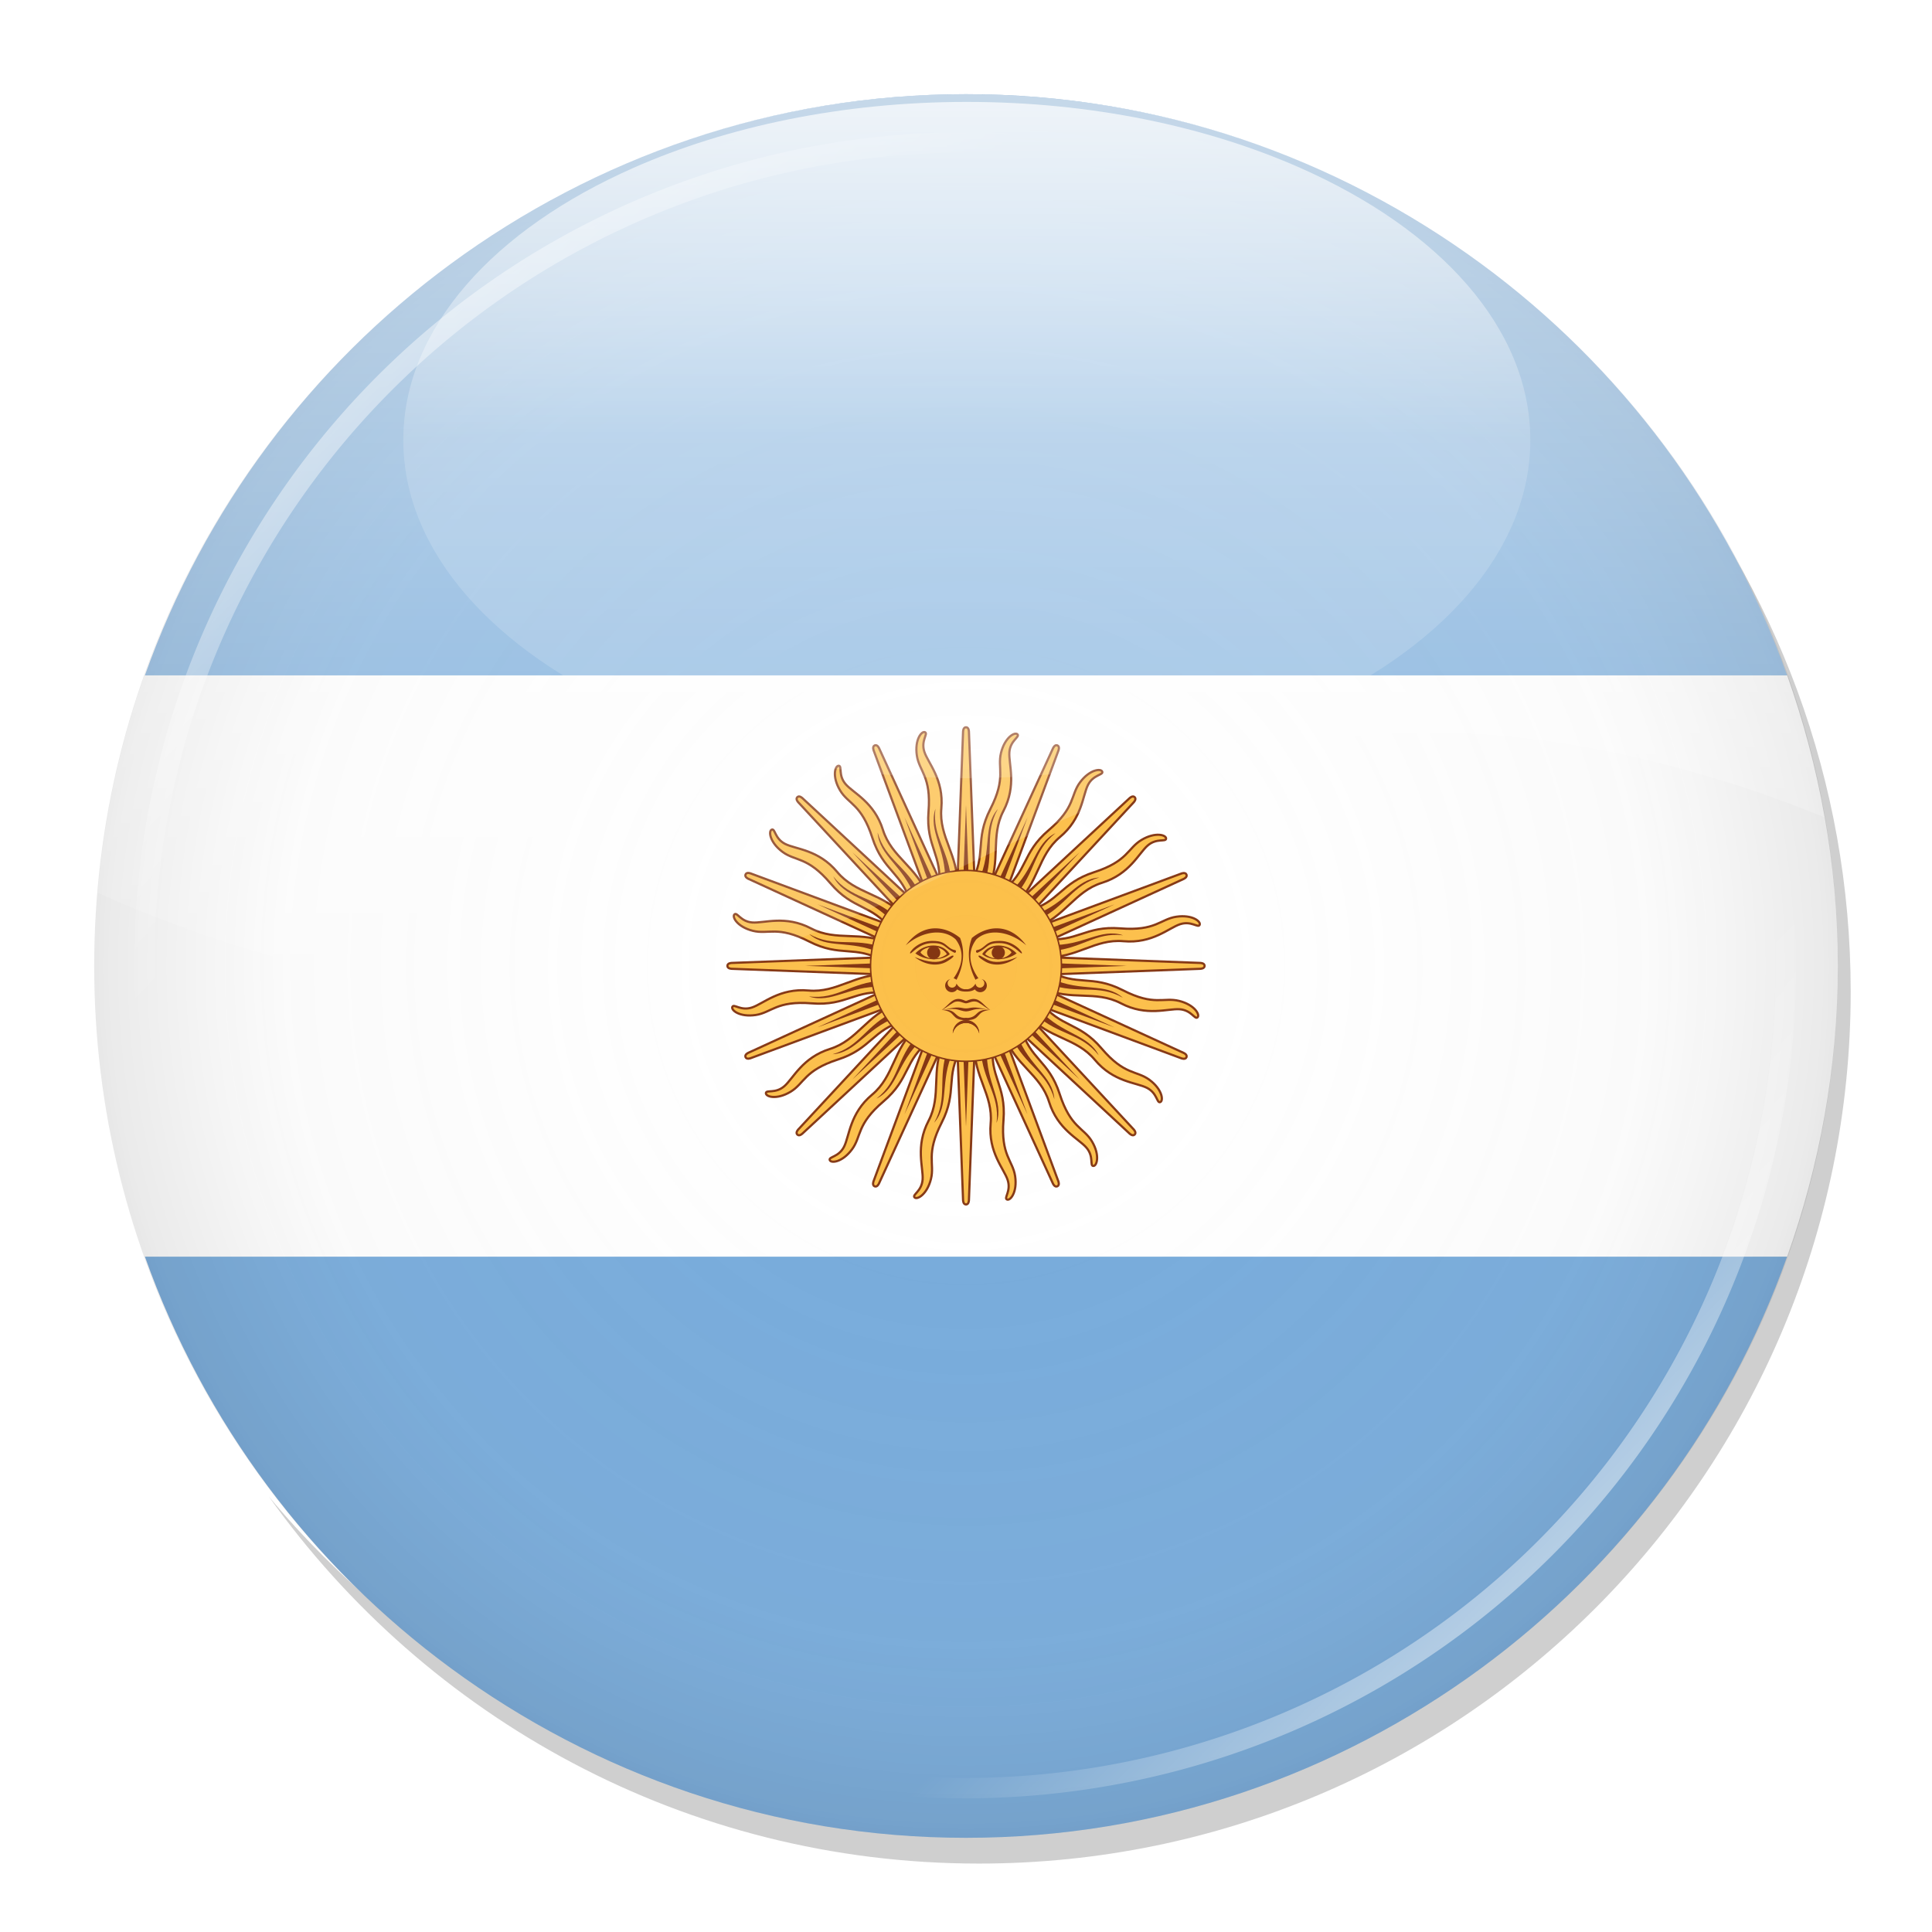 <?xml version="1.0" encoding="UTF-8" standalone="no"?>
<!-- Created with Inkscape (http://www.inkscape.org/) -->

<svg
   xmlns:dc="http://purl.org/dc/elements/1.1/"
   xmlns:cc="http://creativecommons.org/ns#"
   xmlns:rdf="http://www.w3.org/1999/02/22-rdf-syntax-ns#"
   xmlns:svg="http://www.w3.org/2000/svg"
   xmlns="http://www.w3.org/2000/svg"
   xmlns:xlink="http://www.w3.org/1999/xlink"
   xmlns:sodipodi="http://sodipodi.sourceforge.net/DTD/sodipodi-0.dtd"
   xmlns:inkscape="http://www.inkscape.org/namespaces/inkscape"
   width="300"
   height="300"
   id="svg2"
   version="1.1"
   inkscape:version="0.47 r22583"
   sodipodi:docname="Mexico_flag_icon.svg">
  <defs
     id="defs4">
    <linearGradient
       id="linearGradient4370">
      <stop
         id="stop4372"
         offset="0"
         style="stop-color:#ffffff;stop-opacity:0.02;" />
      <stop
         style="stop-color:#c4c4c4;stop-opacity:0.196;"
         offset="1"
         id="stop4374" />
      <stop
         id="stop4376"
         offset="1"
         style="stop-color:#717171;stop-opacity:0.196;" />
    </linearGradient>
    <linearGradient
       id="linearGradient3713">
      <stop
         style="stop-color:#ffffff;stop-opacity:0;"
         offset="0"
         id="stop3715" />
      <stop
         id="stop3721"
         offset="0.782"
         style="stop-color:#c3c3c3;stop-opacity:0.08;" />
      <stop
         style="stop-color:#6e6e6e;stop-opacity:0.157;"
         offset="1"
         id="stop3717" />
    </linearGradient>
    <linearGradient
       id="linearGradient3659">
      <stop
         style="stop-color:#ffffff;stop-opacity:0.588;"
         offset="0"
         id="stop3661" />
      <stop
         style="stop-color:#ffffff;stop-opacity:0.078;"
         offset="1"
         id="stop3663" />
    </linearGradient>
    <linearGradient
       id="linearGradient3642">
      <stop
         style="stop-color:#8e8e8e;stop-opacity:1;"
         offset="0"
         id="stop3644" />
      <stop
         style="stop-color:#b9b9b9;stop-opacity:0;"
         offset="1"
         id="stop3646" />
    </linearGradient>
    <linearGradient
       id="linearGradient3632">
      <stop
         style="stop-color:#ffffff;stop-opacity:1;"
         offset="0"
         id="stop3634" />
      <stop
         id="stop4375"
         offset="0.266"
         style="stop-color:#ffffff;stop-opacity:0;" />
      <stop
         id="stop4373"
         offset="0.731"
         style="stop-color:#ffffff;stop-opacity:0;" />
      <stop
         style="stop-color:#ffffff;stop-opacity:1;"
         offset="1"
         id="stop3636" />
    </linearGradient>
    <inkscape:perspective
       sodipodi:type="inkscape:persp3d"
       inkscape:vp_x="0 : 526.18109 : 1"
       inkscape:vp_y="0 : 1000 : 0"
       inkscape:vp_z="744.09448 : 526.18109 : 1"
       inkscape:persp3d-origin="372.04724 : 350.78739 : 1"
       id="perspective10" />
    <inkscape:perspective
       id="perspective2826"
       inkscape:persp3d-origin="0.5 : 0.33333333 : 1"
       inkscape:vp_z="1 : 0.5 : 1"
       inkscape:vp_y="0 : 1000 : 0"
       inkscape:vp_x="0 : 0.5 : 1"
       sodipodi:type="inkscape:persp3d" />
    <linearGradient
       inkscape:collect="always"
       xlink:href="#linearGradient3632"
       id="linearGradient3638"
       x1="94.744"
       y1="167.124"
       x2="488.113"
       y2="557.6"
       gradientUnits="userSpaceOnUse" />
    <linearGradient
       inkscape:collect="always"
       xlink:href="#linearGradient3659"
       id="linearGradient3665"
       x1="149.219"
       y1="14.625"
       x2="149.219"
       y2="154.208"
       gradientUnits="userSpaceOnUse"
       gradientTransform="translate(97.143,101.219)" />
    <radialGradient
       inkscape:collect="always"
       xlink:href="#linearGradient3713"
       id="radialGradient3719"
       cx="150"
       cy="150"
       fx="150"
       fy="150"
       r="135.475"
       gradientUnits="userSpaceOnUse"
       gradientTransform="translate(97.143,101.219)" />
    <radialGradient
       r="25.859"
       fy="505.7"
       fx="1047.616"
       cy="505.7"
       cx="1047.616"
       spreadMethod="pad"
       gradientTransform="matrix(-1.086,-0.175,-0.275,1.125,1465.421,-18.101)"
       gradientUnits="userSpaceOnUse"
       id="radialGradient7834"
       xlink:href="#linearGradient3900"
       inkscape:collect="always" />
    <linearGradient
       id="linearGradient3900">
      <stop
         style="stop-color:#ffffff;stop-opacity:0.706;"
         offset="0"
         id="stop3908" />
      <stop
         id="stop3904"
         offset="1"
         style="stop-color:#ffffff;stop-opacity:0.157;" />
    </linearGradient>
    <radialGradient
       spreadMethod="pad"
       r="25.859"
       fy="437.761"
       fx="272.329"
       cy="437.761"
       cx="272.329"
       gradientTransform="matrix(0.779,8.6216212e-4,-0.001,1.25,-22.362,-180.033)"
       gradientUnits="userSpaceOnUse"
       id="radialGradient7826"
       xlink:href="#linearGradient3900"
       inkscape:collect="always" />
    <radialGradient
       r="25.859"
       fy="590.852"
       fx="456.944"
       cy="590.852"
       cx="456.944"
       spreadMethod="pad"
       gradientTransform="matrix(-1.046,0.121,0.132,1.144,589.242,-363.384)"
       gradientUnits="userSpaceOnUse"
       id="radialGradient7830"
       xlink:href="#linearGradient3900"
       inkscape:collect="always" />
    <inkscape:perspective
       id="perspective4480"
       inkscape:persp3d-origin="289.38385 : 174.85752 : 1"
       inkscape:vp_z="578.7677 : 262.28629 : 1"
       inkscape:vp_y="0 : 1000 : 0"
       inkscape:vp_x="0 : 262.28629 : 1"
       sodipodi:type="inkscape:persp3d" />
    <inkscape:perspective
       id="perspective5244"
       inkscape:persp3d-origin="0.5 : 0.33333333 : 1"
       inkscape:vp_z="1 : 0.5 : 1"
       inkscape:vp_y="0 : 1000 : 0"
       inkscape:vp_x="0 : 0.5 : 1"
       sodipodi:type="inkscape:persp3d" />
    <filter
       inkscape:collect="always"
       id="filter5254">
      <feGaussianBlur
         inkscape:collect="always"
         stdDeviation="2.337"
         id="feGaussianBlur5256" />
    </filter>
    <linearGradient
       inkscape:collect="always"
       xlink:href="#linearGradient3900"
       id="linearGradient4378"
       x1="247.143"
       y1="118.023"
       x2="247.143"
       y2="168.023"
       gradientUnits="userSpaceOnUse"
       gradientTransform="matrix(1.025,0,0,1.05,-6.026,-6.881)" />
    <inkscape:perspective
       id="perspective4616"
       inkscape:persp3d-origin="392 : 168 : 1"
       inkscape:vp_z="784 : 252 : 1"
       inkscape:vp_y="0 : 1000 : 0"
       inkscape:vp_x="0 : 252 : 1"
       sodipodi:type="inkscape:persp3d" />
  </defs>
  <sodipodi:namedview
     id="base"
     pagecolor="#ffffff"
     bordercolor="#666666"
     borderopacity="1.0"
     inkscape:pageopacity="0.0"
     inkscape:pageshadow="2"
     inkscape:zoom="0.70710678"
     inkscape:cx="153.77166"
     inkscape:cy="152.49624"
     inkscape:document-units="px"
     inkscape:current-layer="layer1"
     showgrid="false"
     inkscape:window-width="1024"
     inkscape:window-height="712"
     inkscape:window-x="-4"
     inkscape:window-y="-4"
     inkscape:window-maximized="1">
    <inkscape:grid
       type="xygrid"
       id="grid3654"
       empspacing="5"
       visible="true"
       enabled="true"
       snapvisiblegridlinesonly="true" />
  </sodipodi:namedview>
  <g
     inkscape:label="Capa 1"
     inkscape:groupmode="layer"
     id="layer1"
     transform="translate(-97.143,-101.219)">
    <path
       style="fill:#b3b3b3;fill-opacity:0.627;stroke:none;filter:url(#filter5254)"
       d="m 138.862,333.563 c 24.538,34.478 64.74,57.031 110.281,57.031 74.766,0 135.375,-60.609 135.375,-135.375 0,-32.814 -11.672,-62.911 -31.094,-86.344 0.639,0.898 1.351,1.742 1.969,2.656 2.433,3.601 4.697,7.32 6.781,11.156 2.084,3.836 4.006,7.795 5.719,11.844 1.713,4.049 3.213,8.199 4.531,12.438 1.318,4.239 2.442,8.562 3.344,12.969 0.902,4.406 1.6,8.887 2.062,13.438 0.462,4.551 0.688,9.171 0.688,13.844 0,4.673 -0.225,9.293 -0.688,13.844 -0.462,4.551 -1.161,9.031 -2.062,13.438 -0.902,4.406 -2.025,8.73 -3.344,12.969 -1.318,4.239 -2.819,8.388 -4.531,12.438 -1.713,4.049 -3.635,8.007 -5.719,11.844 -2.084,3.836 -4.348,7.555 -6.781,11.156 -2.433,3.601 -5.022,7.095 -7.781,10.438 -2.759,3.343 -5.688,6.531 -8.75,9.594 -3.062,3.062 -6.251,5.991 -9.594,8.75 -3.343,2.759 -6.837,5.348 -10.438,7.781 -3.601,2.433 -7.32,4.697 -11.156,6.781 -3.836,2.084 -7.795,4.006 -11.844,5.719 -4.049,1.713 -8.199,3.213 -12.438,4.531 -4.239,1.318 -8.562,2.442 -12.969,3.344 -4.406,0.902 -8.887,1.6 -13.438,2.062 -4.551,0.462 -9.171,0.688 -13.844,0.688 -4.673,0 -9.293,-0.225 -13.844,-0.688 -4.551,-0.462 -9.031,-1.161 -13.438,-2.062 -4.406,-0.902 -8.73,-2.025 -12.969,-3.344 -4.239,-1.318 -8.388,-2.819 -12.438,-4.531 -4.049,-1.713 -8.007,-3.635 -11.844,-5.719 -3.836,-2.084 -7.555,-4.348 -11.156,-6.781 -3.601,-2.433 -7.095,-5.022 -10.438,-7.781 -3.343,-2.759 -6.532,-5.688 -9.594,-8.75 -2.994,-2.994 -5.858,-6.112 -8.562,-9.375 z"
       id="path2840" />
    <path
       style="fill:#75aadb;fill-opacity:1;stroke:none"
       d="M 277.5 195.125 L 22.5 195.125 C 31.669 220.899 48.34 243.111 70 259.031 C 92.428 275.516 120.031 285.375 150 285.375 C 179.969 285.375 207.572 275.516 230 259.031 C 251.66 243.111 268.331 220.899 277.5 195.125 z "
       id="path4562"
       transform="translate(97.143,101.219)" />
    <path
       style="fill:#ffffff;fill-opacity:1;stroke:none"
       d="M 277.5 104.875 L 22.5 104.875 C 17.477 118.994 14.625 134.145 14.625 150 C 14.625 165.855 17.477 181.006 22.5 195.125 L 277.5 195.125 C 282.523 181.006 285.375 165.855 285.375 150 C 285.375 134.145 282.523 118.994 277.5 104.875 z "
       id="path4560"
       transform="translate(97.143,101.219)" />
    <path
       style="fill:#75aadb;fill-opacity:1;stroke:none"
       d="M 150 14.625 C 120.031 14.625 92.428 24.484 70 40.969 C 48.34 56.889 31.669 79.101 22.5 104.875 L 277.5 104.875 C 268.331 79.101 251.66 56.889 230 40.969 C 207.572 24.484 179.969 14.625 150 14.625 z "
       id="path4548"
       transform="translate(97.143,101.219)" />
    <g
       id="g4619"
       transform="matrix(0.228,0,0,0.228,247.143,251.198)">
      <rect
         height="1"
         width="1"
         y="-0.5"
         x="-0.5"
         id="blue"
         style="fill:#75aadb" />
      <rect
         height="390"
         width="1"
         y="-195"
         x="-0.5"
         id="white"
         style="fill:#ffffff" />
      <g
         id="sun"
         style="fill:#fcbf49;stroke:#843511;stroke-width:1.5">
        <g
           id="16rays">
          <g
             id="8rays">
            <g
               id="4rays">
              <g
                 id="2rays">
                <path
                   id="path4575"
                   d="m -8,0 6,159.5 c 0,0 0,3 2,3 2,0 2,-3 2,-3 L 8,0" />
                <path
                   id="path4577"
                   d="M -4,0 0,109.5 4,0"
                   style="fill:#843511;stroke:none" />
                <g
                   id="g4579"
                   transform="matrix(0.98,0.199,-0.199,0.98,0,0)">
                  <path
                     id="path4581"
                     d="m -4.5,53.5 c -5,21.5 6,36 0.5,55 -5.5,19 3,32 4,40 1,8 -5,11.5 -3,13 C -1,163 5,158 5.5,147 6,136 -1.5,131.25 5,108 11.5,84.75 1,77 8,56" />
                  <path
                     id="path4583"
                     d="M -1,58 C -4,79 6,90.5 0,109 8,95 -2,81 3,59"
                     style="fill:#843511;stroke:none" />
                </g>
              </g>
              <use
                 id="use4585"
                 transform="scale(-1,-1)"
                 xlink:href="#2rays"
                 x="0"
                 y="0"
                 width="1"
                 height="1" />
            </g>
            <use
               id="use4587"
               transform="matrix(0,1,-1,0,0,0)"
               xlink:href="#4rays"
               x="0"
               y="0"
               width="1"
               height="1" />
          </g>
          <use
             id="use4589"
             transform="matrix(0.707,0.707,-0.707,0.707,0,0)"
             xlink:href="#8rays"
             x="0"
             y="0"
             width="1"
             height="1" />
        </g>
        <use
           id="use4591"
           transform="matrix(0.924,0.383,-0.383,0.924,0,0)"
           xlink:href="#16rays"
           x="0"
           y="0"
           width="1"
           height="1" />
        <circle
           id="circle4593"
           r="65"
           cx="0"
           cy="0"
           sodipodi:cx="0"
           sodipodi:cy="0"
           sodipodi:rx="65"
           sodipodi:ry="65"
           style="stroke-width:1"
           d="M 65,0 C 65,35.899 35.899,65 0,65 -35.899,65 -65,35.899 -65,0 c 0,-35.899 29.101,-65 65,-65 35.899,0 65,29.101 65,65 z" />
        <g
           id="face_right"
           style="fill:#843511;stroke:none">
          <path
             d="M 41,-14 C 29.5,-24 15,-25.5 7,-18 A 140,50 10 0 0 8.5,8.5 C 8,8.5 7,9 6.5,9.5 A 80,50 10 0 1 4,-19 c 11,-9 26,-10 37,5"
             id="eyebrow_nose" />
          <path
             d="m 23,-17 c -6.5,0 -8,1.5 -11,4 -3,2.5 -4.5,2 -5,2.5 -0.5,0.5 0,2 1,1.5 1,-0.5 3,-1.5 6,-4 3,-2.5 6,-2.5 9,-2.5 9,0 14,7.5 15,7 C 39,-9 33,-17 23,-17"
             id="uppalpebra" />
          <path
             d="M 34.5,-8.5 C 28,-15.5 16,-16 11,-8 h 2 c 5,-8 17,-4.5 18,-1 v 1"
             id="upeyecontour" />
          <circle
             r="4.5"
             cy="-9"
             cx="22"
             id="pupil"
             sodipodi:cx="22"
             sodipodi:cy="-9"
             sodipodi:rx="4.5"
             sodipodi:ry="4.5"
             d="m 26.5,-9 c 0,2.485 -2.015,4.5 -4.5,4.5 -2.485,0 -4.5,-2.015 -4.5,-4.5 0,-2.485 2.015,-4.5 4.5,-4.5 2.485,0 4.5,2.015 4.5,4.5 z" />
          <path
             d="m 11,-8 c 5,4.5 16,5 23.5,-0.5 L 31,-9 c -5,5.5 -13,5 -18,1 v -1"
             id="loweyecontour" />
          <path
             d="M 35,-6 C 26.5,0.5 18,0 13,-3 8,-6 8,-7 9,-7 c 1,0 2,1 6,3 4,2 10,2 20,-2"
             id="lowpalpebra" />
          <path
             d="m 10.5,9 a 3,3 0 1 1 -4,3 C 6,13 4,16 0,16 h -1 l 1,1.5 c 1,0 4,0 6,-1.5 a 4.5,4.5 0 1 0 4.5,-7"
             id="nose" />
          <path
             d="M 16.5,30 C 12,27 10,22.5 5,22.5 4,22.5 2,23 0,24 h -1 l 1,1.5 c 2,0 5,-2.5 8.5,-0.5 3.5,2 5.5,4 8,5"
             id="uplip" />
          <path
             d="M 15,30 C 5,27 3,29 0,29 h -1 l 1,2 c 4,0 6,-3 15,-1"
             id="midlip" />
          <path
             d="M 16.5,30 C 5.5,29 9,35.5 0,35.5 H -1 L 0,37 c 11,0 6,-6 16.5,-7"
             id="path4605" />
          <path
             d="M 9,46 A 9,9 0 0 0 -9,46 9.25,9.25 0 0 1 9,46"
             id="chin" />
        </g>
        <use
           id="use4608"
           transform="scale(-1,1)"
           xlink:href="#face_right"
           x="0"
           y="0"
           width="1"
           height="1" />
      </g>
    </g>
    <path
       style="fill:url(#radialGradient3719);fill-opacity:1;stroke:none"
       d="m 247.143,115.844 c -29.969,0 -57.572,9.859 -80,26.344 -33.525,24.641 -55.375,64.234 -55.375,109.031 0,44.797 21.85,84.39 55.375,109.031 22.428,16.484 50.031,26.344 80,26.344 29.969,0 57.572,-9.859 80,-26.344 33.525,-24.641 55.375,-64.234 55.375,-109.031 0,-44.797 -21.85,-84.39 -55.375,-109.031 -22.428,-16.484 -50.031,-26.344 -80,-26.344 z"
       id="path3676"
       sodipodi:nodetypes="csssssssc" />
    <path
       transform="matrix(0.656,0,0,0.661,55.837,11.588)"
       d="m 485.714,362.362 a 194.286,192.857 0 1 1 -388.571,0 194.286,192.857 0 1 1 388.571,0 z"
       sodipodi:ry="192.85715"
       sodipodi:rx="194.28572"
       sodipodi:cy="362.36218"
       sodipodi:cx="291.42856"
       id="path3626"
       style="fill:none;stroke:url(#linearGradient3638);stroke-width:4.779;stroke-miterlimit:4;stroke-opacity:1;stroke-dasharray:none"
       sodipodi:type="arc" />
    <path
       style="fill:url(#linearGradient3665);fill-opacity:1;stroke:none"
       d="m 112.33,239.844 c 0.981,0.426 2.033,0.937 3,1.344 4.257,1.79 8.374,3.394 12.375,4.812 4.001,1.418 7.862,2.646 11.625,3.719 3.763,1.072 7.426,1.967 10.969,2.719 3.542,0.752 6.972,1.355 10.312,1.812 3.34,0.457 6.594,0.781 9.75,0.969 3.156,0.188 6.229,0.243 9.219,0.188 2.99,-0.056 5.908,-0.227 8.75,-0.5 2.842,-0.273 5.601,-0.659 8.312,-1.125 2.712,-0.466 5.369,-1.024 7.969,-1.656 5.199,-1.265 10.173,-2.816 15.031,-4.594 4.858,-1.777 9.588,-3.759 14.25,-5.844 4.662,-2.085 9.266,-4.281 13.875,-6.469 4.609,-2.188 9.237,-4.384 13.938,-6.469 4.701,-2.085 9.47,-4.066 14.406,-5.844 4.937,-1.777 10.028,-3.329 15.344,-4.594 2.658,-0.632 5.376,-1.191 8.156,-1.656 2.78,-0.466 5.643,-0.852 8.562,-1.125 2.92,-0.273 5.891,-0.444 8.969,-0.5 3.078,-0.056 6.246,-4.9e-4 9.5,0.188 3.254,0.188 6.615,0.512 10.062,0.969 3.448,0.457 6.997,1.061 10.656,1.812 3.66,0.752 7.423,1.646 11.312,2.719 3.89,1.072 7.894,2.3 12.031,3.719 3.13,1.073 6.406,2.372 9.688,3.656 -10.992,-63.725 -66.385,-112.25 -133.25,-112.25 -70.926,0 -129.023,54.569 -134.812,124 z"
       id="path3650" />
    <path
       sodipodi:nodetypes="csssssssc"
       id="path3594"
       d="m 247.268,117.043 c -19.37,0 -37.212,3.824 -51.708,10.216 -21.669,9.556 -35.792,24.911 -35.792,42.284 0,17.373 14.123,32.728 35.792,42.284 14.496,6.393 32.338,10.216 51.708,10.216 19.37,0 37.212,-3.824 51.708,-10.216 21.669,-9.556 35.792,-24.911 35.792,-42.284 0,-17.373 -14.123,-32.728 -35.792,-42.284 -14.496,-6.393 -32.338,-10.216 -51.708,-10.216 z"
       style="fill:url(#linearGradient4378);fill-opacity:1;stroke:none" />
  </g>
</svg>
